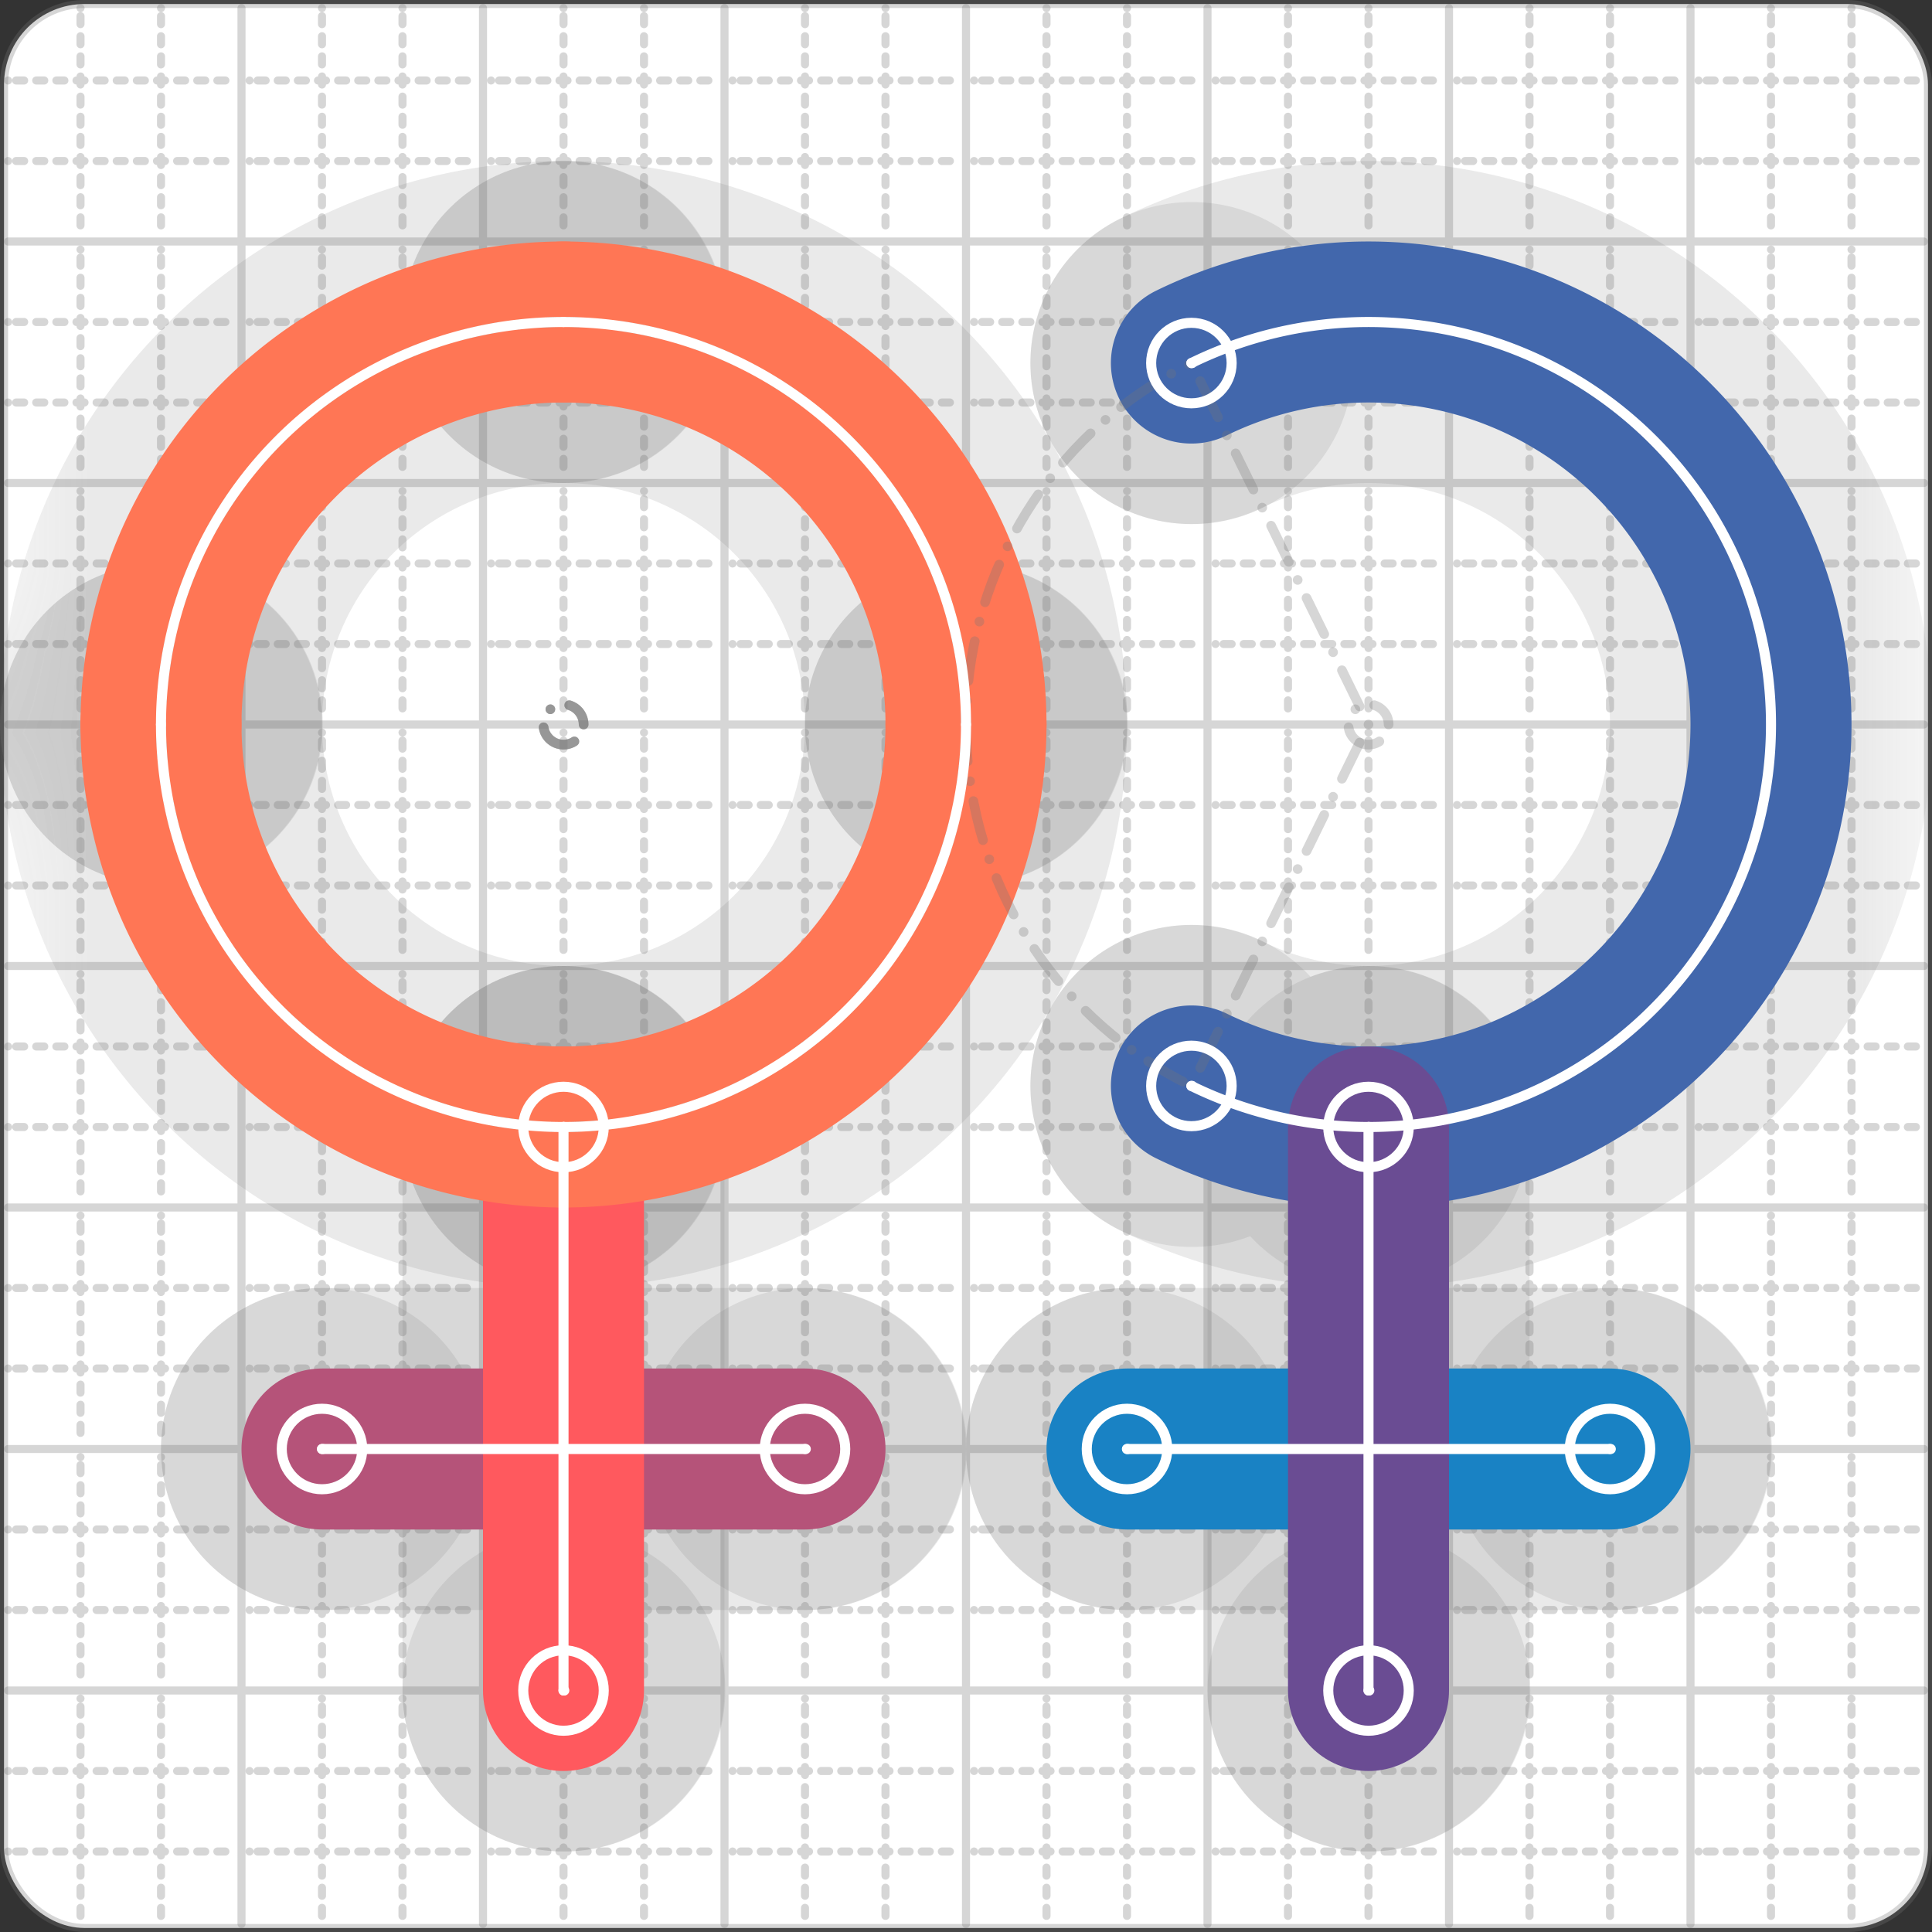 <svg xmlns="http://www.w3.org/2000/svg" width="24" height="24" viewBox="0 0 24 24" fill="none" stroke="currentColor" stroke-width="2" stroke-linecap="round" stroke-linejoin="round"><rect x="0" y="0" width="24" height="24" fill="#333333" stroke="none"/><style>
  @media screen and (prefers-color-scheme: light) {
    .svg-preview-grid-rect { fill: none }
  }
  @media screen and (prefers-color-scheme: dark) {
    .svg-preview-grid-rect { fill: none }
    .svg
    .svg-preview-grid-group,
    .svg-preview-radii-group,
    .svg-preview-shadow-mask-group,
    .svg-preview-shadow-group {
      stroke: #fff;
    }
  }
</style><g class="svg-preview-grid-group" stroke-linecap="butt" stroke-width="0.1" stroke="#777" stroke-opacity="0.3"><rect class="svg-preview-grid-rect" width="23.9" height="23.9" x="0.05" y="0.05" rx="1" fill="#fff"></rect><path stroke-dasharray="0 0.1 0.1 0.15 0.1 0.15 0.1 0.15 0.1 0.15 0.1 0.15 0.1 0.15 0.1 0.15 0.1 0.15 0.1 0.15 0.1 0.15 0.1 0.15 0 0.15" stroke-width="0.1" d="M0.1 1h23.8M1 0.1v23.8M0.1 2h23.8M2 0.1v23.8M0.1 4h23.8M4 0.1v23.8M0.1 5h23.8M5 0.1v23.8M0.1 7h23.8M7 0.1v23.8M0.1 8h23.8M8 0.1v23.8M0.1 10h23.8M10 0.1v23.8M0.1 11h23.8M11 0.1v23.8M0.1 13h23.8M13 0.1v23.8M0.1 14h23.8M14 0.1v23.8M0.1 16h23.8M16 0.1v23.8M0.1 17h23.8M17 0.1v23.8M0.1 19h23.8M19 0.1v23.8M0.1 20h23.8M20 0.1v23.8M0.1 22h23.8M22 0.1v23.8M0.1 23h23.8M23 0.1v23.8"></path><path d="M0.1 3h23.8M3 0.1v23.8M0.1 6h23.8M6 0.1v23.8M0.1 9h23.8M9 0.1v23.8M0.1 12h23.8M12 0.1v23.8M0.1 15h23.8M15 0.1v23.8M0.1 18h23.8M18 0.1v23.8M0.1 21h23.8M21 0.1v23.8"></path></g><g class="svg-preview-shadow-mask-group" stroke-width="4" stroke="#777" stroke-opacity="0.15"><mask id="svg-preview-shadow-mask-0" maskUnits="userSpaceOnUse" stroke-opacity="1" stroke-width="4" stroke="#000"><rect x="0" y="0" width="24" height="24" fill="#fff" stroke="none" rx="1"></rect><path d="M14 18h.01M20 18h.01"></path></mask><mask id="svg-preview-shadow-mask-1" maskUnits="userSpaceOnUse" stroke-opacity="1" stroke-width="4" stroke="#000"><rect x="0" y="0" width="24" height="24" fill="#fff" stroke="none" rx="1"></rect><path d="M14.8 13.49h.01M14.8 4.51h.01"></path></mask><mask id="svg-preview-shadow-mask-2" maskUnits="userSpaceOnUse" stroke-opacity="1" stroke-width="4" stroke="#000"><rect x="0" y="0" width="24" height="24" fill="#fff" stroke="none" rx="1"></rect><path d="M17 14h.01M17 21h.01"></path></mask><mask id="svg-preview-shadow-mask-3" maskUnits="userSpaceOnUse" stroke-opacity="1" stroke-width="4" stroke="#000"><rect x="0" y="0" width="24" height="24" fill="#fff" stroke="none" rx="1"></rect><path d="M4 18h.01M10 18h.01"></path></mask><mask id="svg-preview-shadow-mask-4" maskUnits="userSpaceOnUse" stroke-opacity="1" stroke-width="4" stroke="#000"><rect x="0" y="0" width="24" height="24" fill="#fff" stroke="none" rx="1"></rect><path d="M7 14h.01M7 21h.01"></path></mask><mask id="svg-preview-shadow-mask-5" maskUnits="userSpaceOnUse" stroke-opacity="1" stroke-width="4" stroke="#000"><rect x="0" y="0" width="24" height="24" fill="#fff" stroke="none" rx="1"></rect><path d="M7 4h.01M12 9h.01M7 14h.01M2 9h.01"></path></mask></g><g class="svg-preview-shadow-group" stroke-width="4" stroke="#777" stroke-opacity="0.15"><path mask="url(#svg-preview-shadow-mask-0)" d="M 14 18 L 20 18"></path><path mask="url(#svg-preview-shadow-mask-1)" d="M 14.8 13.49 A5 5 0 1 0 14.8 4.51"></path><path mask="url(#svg-preview-shadow-mask-2)" d="M 17 14 L 17 21"></path><path mask="url(#svg-preview-shadow-mask-3)" d="M 4 18 L 10 18"></path><path mask="url(#svg-preview-shadow-mask-4)" d="M 7 14 L 7 21"></path><path mask="url(#svg-preview-shadow-mask-5)" d="M 7 4 A5 5 0 0 1 12 9"></path><path mask="url(#svg-preview-shadow-mask-5)" d="M 12 9 A5 5 0 0 1 7 14"></path><path mask="url(#svg-preview-shadow-mask-5)" d="M 7 14 A5 5 0 0 1 2 9"></path><path mask="url(#svg-preview-shadow-mask-5)" d="M 2 9 A5 5 0 0 1 7 4"></path><path d="M14 18h.01M20 18h.01M14.8 13.49h.01M14.8 4.51h.01M17 14h.01M17 21h.01M4 18h.01M10 18h.01M7 14h.01M7 21h.01M7 4h.01M12 9h.01M2 9h.01"></path></g><g class="svg-preview-handles-group" stroke-width="0.12" stroke="#777" stroke-opacity="0.6"></g><g class="svg-preview-colored-path-group"><path d="M 14 18 L 20 18" stroke="#1982c4"></path><path d="M 14.8 13.49 A5 5 0 1 0 14.8 4.51" stroke="#4267AC"></path><path d="M 17 14 L 17 21" stroke="#6a4c93"></path><path d="M 4 18 L 10 18" stroke="#B55379"></path><path d="M 7 14 L 7 21" stroke="#FF595E"></path><path d="M 7 4 A5 5 0 0 1 12 9" stroke="#FF7655"></path><path d="M 12 9 A5 5 0 0 1 7 14" stroke="#FF7655"></path><path d="M 7 14 A5 5 0 0 1 2 9" stroke="#FF7655"></path><path d="M 2 9 A5 5 0 0 1 7 4" stroke="#FF7655"></path></g><g class="svg-preview-radii-group" stroke-width="0.12" stroke-dasharray="0 0.25 0.25" stroke="#777" stroke-opacity="0.3"><path d="M14.8 13.49 17 9 14.8 4.51"></path><circle cy="9" cx="17" r="0.25" stroke-dasharray="0"></circle><circle cy="9" cx="17" r="5"></circle><circle cy="9" cx="7" r="0.25" stroke-dasharray="0"></circle><circle cy="9" cx="7" r="5"></circle><circle cy="9" cx="7" r="0.25" stroke-dasharray="0"></circle><circle cy="9" cx="7" r="5"></circle><circle cy="9" cx="7" r="0.25" stroke-dasharray="0"></circle><circle cy="9" cx="7" r="5"></circle><circle cy="9" cx="7" r="0.25" stroke-dasharray="0"></circle><circle cy="9" cx="7" r="5"></circle></g><g class="svg-preview-control-path-marker-mask-group" stroke-width="1" stroke="#000"><mask id="svg-preview-control-path-marker-mask-0" maskUnits="userSpaceOnUse"><rect x="0" y="0" width="24" height="24" fill="#fff" stroke="none" rx="1"></rect><path d="M14 18h.01"></path><path d="M20 18h.01"></path></mask><mask id="svg-preview-control-path-marker-mask-1" maskUnits="userSpaceOnUse"><rect x="0" y="0" width="24" height="24" fill="#fff" stroke="none" rx="1"></rect><path d="M14.8 13.49h.01"></path><path d="M14.8 4.51h.01"></path></mask><mask id="svg-preview-control-path-marker-mask-2" maskUnits="userSpaceOnUse"><rect x="0" y="0" width="24" height="24" fill="#fff" stroke="none" rx="1"></rect><path d="M17 14h.01"></path><path d="M17 21h.01"></path></mask><mask id="svg-preview-control-path-marker-mask-3" maskUnits="userSpaceOnUse"><rect x="0" y="0" width="24" height="24" fill="#fff" stroke="none" rx="1"></rect><path d="M4 18h.01"></path><path d="M10 18h.01"></path></mask><mask id="svg-preview-control-path-marker-mask-4" maskUnits="userSpaceOnUse"><rect x="0" y="0" width="24" height="24" fill="#fff" stroke="none" rx="1"></rect><path d="M7 14h.01"></path><path d="M7 21h.01"></path></mask></g><g class="svg-preview-control-path-group" stroke="#fff" stroke-width="0.125"><path mask="url(#svg-preview-control-path-marker-mask-0)" d="M 14 18 L 20 18"></path><path mask="url(#svg-preview-control-path-marker-mask-1)" d="M 14.8 13.49 A5 5 0 1 0 14.8 4.51"></path><path mask="url(#svg-preview-control-path-marker-mask-2)" d="M 17 14 L 17 21"></path><path mask="url(#svg-preview-control-path-marker-mask-3)" d="M 4 18 L 10 18"></path><path mask="url(#svg-preview-control-path-marker-mask-4)" d="M 7 14 L 7 21"></path><path d="M 7 4 A5 5 0 0 1 12 9"></path><path d="M 12 9 A5 5 0 0 1 7 14"></path><path d="M 7 14 A5 5 0 0 1 2 9"></path><path d="M 2 9 A5 5 0 0 1 7 4"></path></g><g class="svg-preview-control-path-marker-group" stroke="#fff" stroke-width="0.125"><path d="M14 18h.01M20 18h.01M14.8 13.49h.01M14.8 4.51h.01M17 14h.01M17 21h.01M4 18h.01M10 18h.01M7 14h.01M7 21h.01"></path><circle cx="14" cy="18" r="0.5"></circle><circle cx="20" cy="18" r="0.5"></circle><circle cx="14.8" cy="13.49" r="0.5"></circle><circle cx="14.8" cy="4.51" r="0.5"></circle><circle cx="17" cy="14" r="0.5"></circle><circle cx="17" cy="21" r="0.5"></circle><circle cx="4" cy="18" r="0.5"></circle><circle cx="10" cy="18" r="0.5"></circle><circle cx="7" cy="14" r="0.5"></circle><circle cx="7" cy="21" r="0.5"></circle></g><g class="svg-preview-handles-group" stroke-width="0.12" stroke="#FFF" stroke-opacity="0.3"></g></svg>
